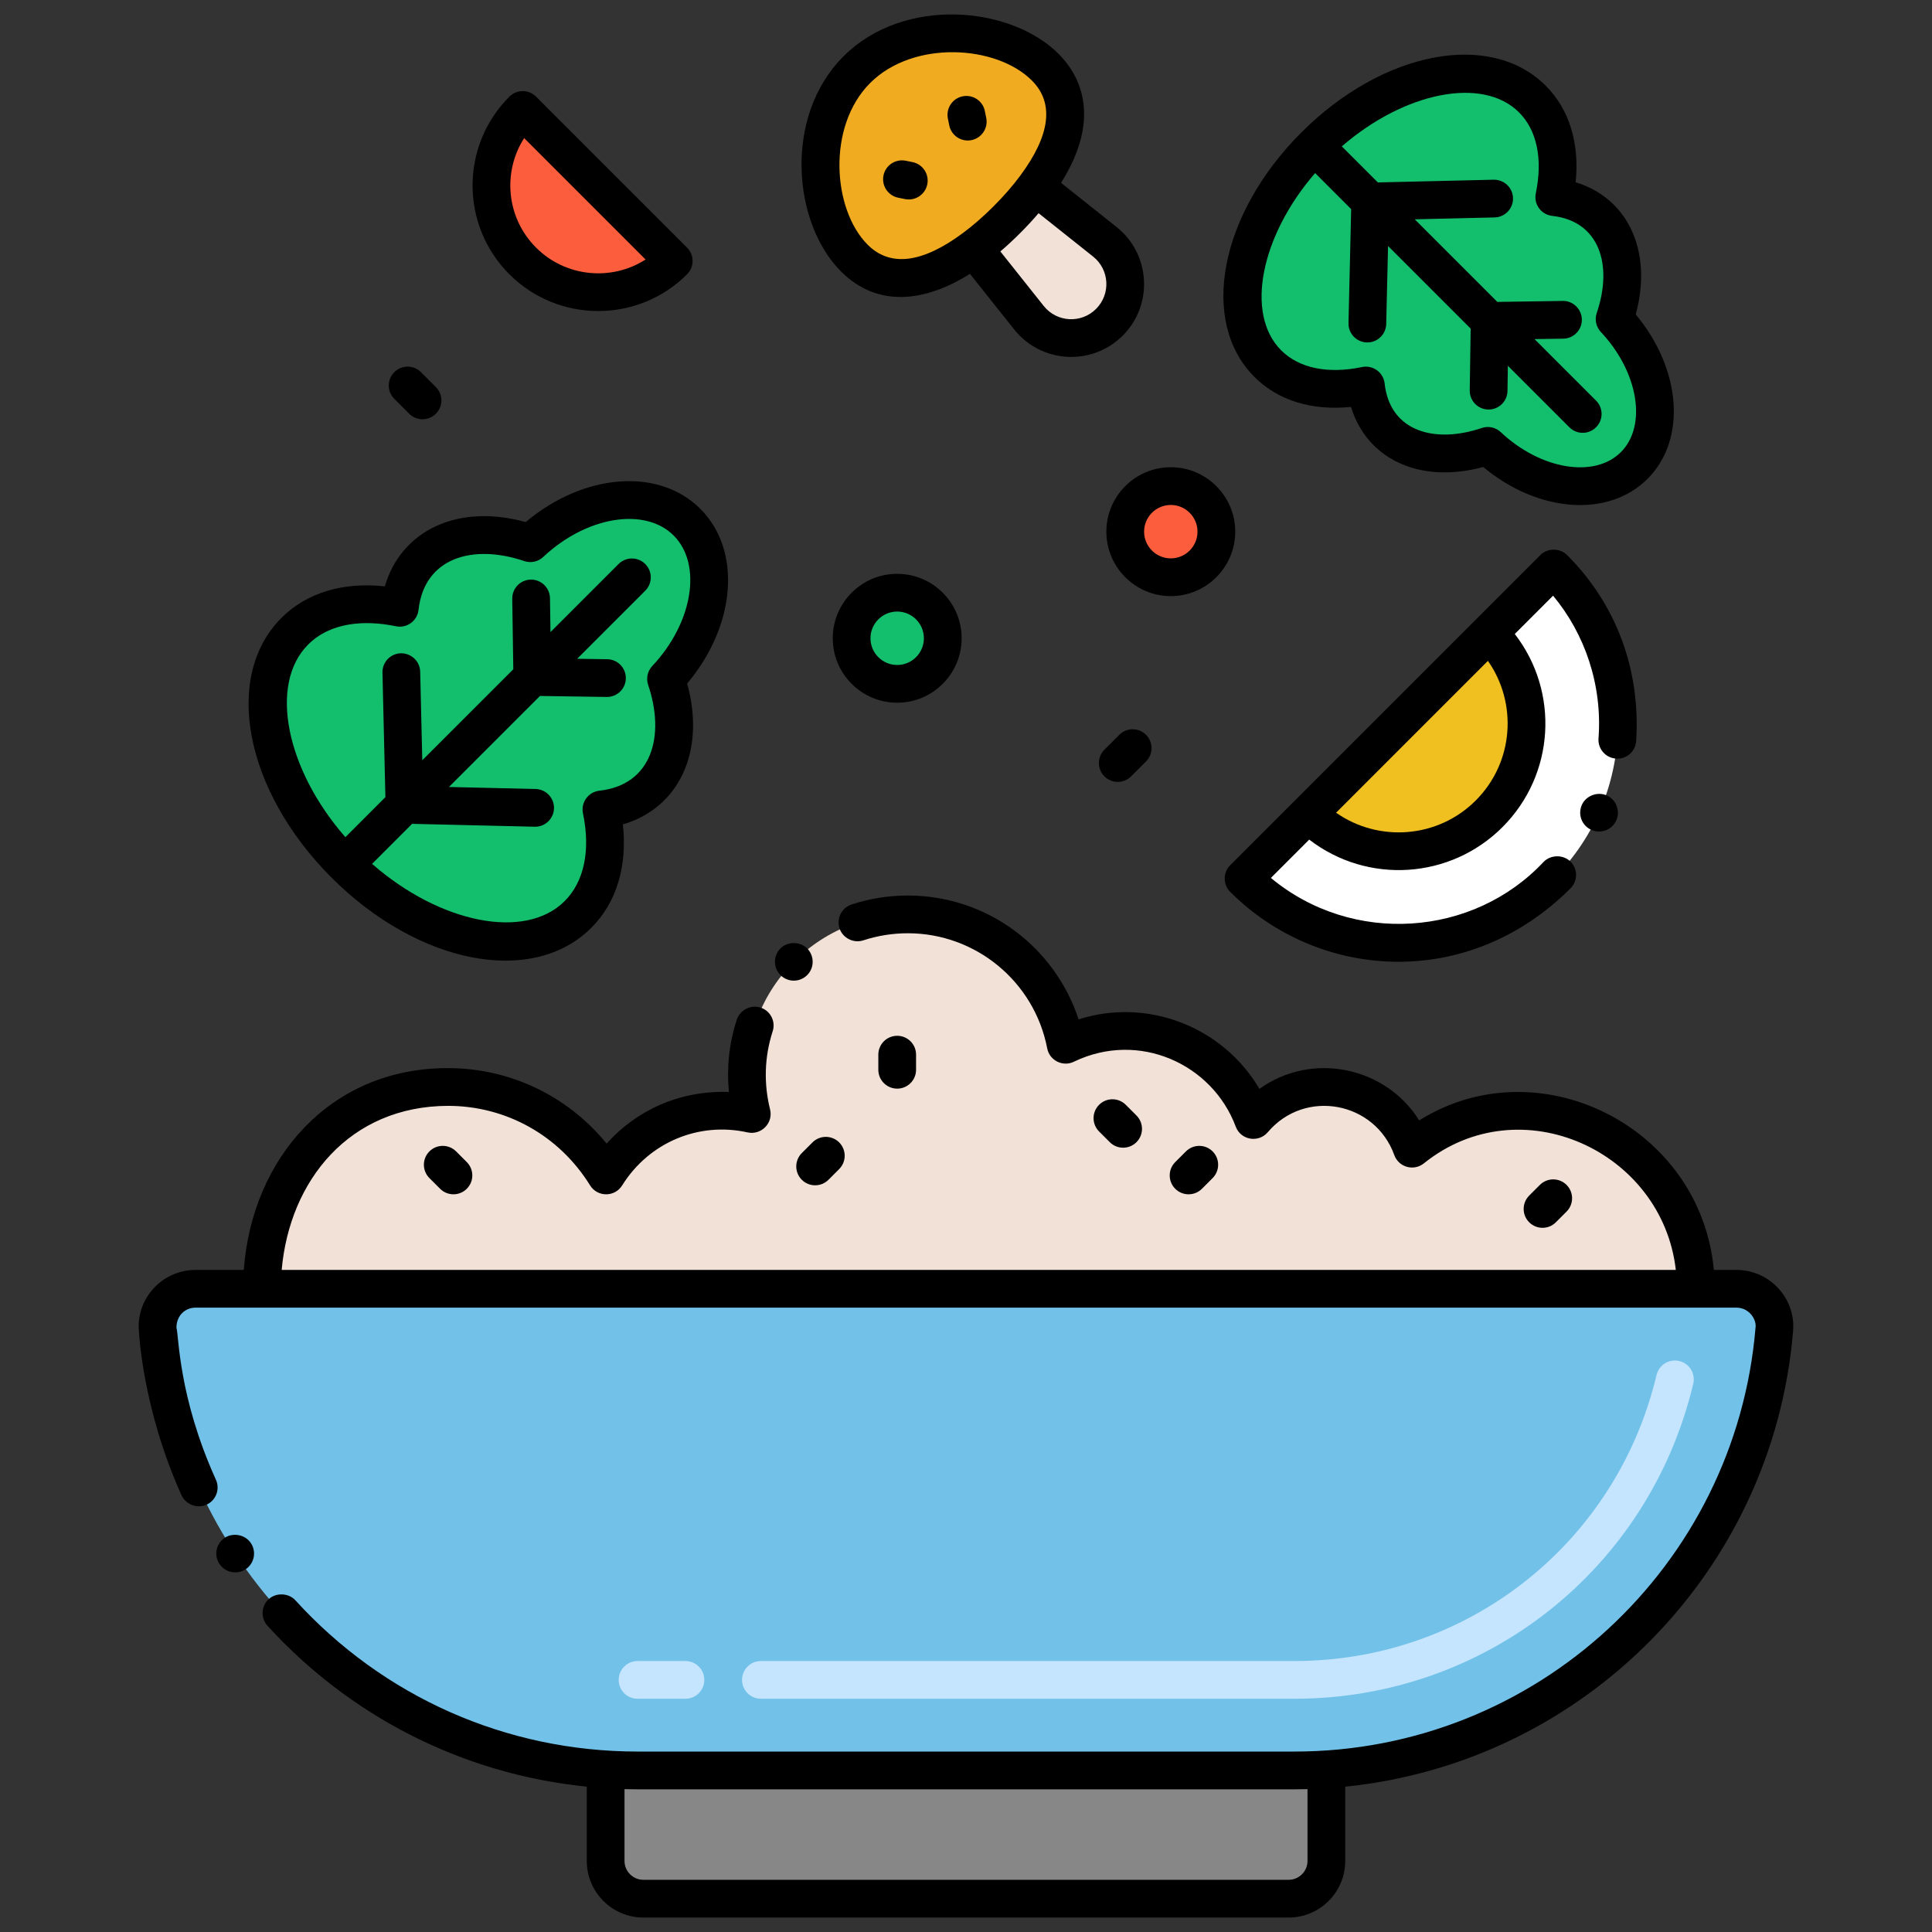 <?xml version="1.0" encoding="UTF-8"?> <svg xmlns="http://www.w3.org/2000/svg" id="Layer_1" height="512" viewBox="0 0 256 256" width="512"><rect x="0" y="0" width="256" height="256" fill="#333333" stroke="none"/> <g> <path d="m175.751 234.454v12.13c0 2.761-2.239 5-5 5h-85.5c-2.761 0-5-2.239-5-5v-12.13c1.4.09 2.81.14 4.23.14h87.04c1.42 0 2.83-.05 4.23-.14z" fill="#878787"></path> <path d="m180.984 51.083c.821 7.446 7.691 10.864 16.16 7.995 6.301 5.932 14.873 7.125 19.399 2.599s3.333-13.098-2.599-19.399c2.889-8.529-.606-15.345-7.995-16.16 1.075-5.164.196-9.897-2.901-12.995-6.254-6.254-19.172-3.476-28.853 6.205s-12.459 22.599-6.205 28.853c3.097 3.099 7.83 3.978 12.994 2.902z" fill="#13bf6d"></path> <path d="m79.693 107.256c7.97-.879 11.629-8.232 8.558-17.297 6.35-6.745 7.627-15.92 2.782-20.764-4.845-4.845-14.019-3.568-20.764 2.782-9.129-3.093-16.425.648-17.297 8.558-5.528-1.151-10.594-.21-13.91 3.105-6.694 6.694-3.721 20.521 6.642 30.884s24.19 13.336 30.884 6.642c3.315-3.316 4.256-8.382 3.105-13.91z" fill="#13bf6d"></path> <path d="m69.265 34.579c5.525 5.525 14.482 5.525 20.007 0l-20.007-20.007c-5.525 5.525-5.525 14.482 0 20.007z" fill="#fc5d3d"></path> <ellipse cx="118.883" cy="84.574" fill="#13bf6d" rx="6.039" ry="6.039" transform="matrix(.973 -.23 .23 .973 -16.251 29.576)"></ellipse> <ellipse cx="155.136" cy="70.449" fill="#fc5d3d" rx="6.039" ry="6.039" transform="matrix(.973 -.23 .23 .973 -12.036 37.528)"></ellipse> <path d="m113.533 9.231c-6.981 6.981-5.731 19.564-.332 24.963 4.285 4.285 10.121 2.957 15.839-1.276 2.897-2.131 6.047-5.28 8.18-8.18 4.233-5.718 5.562-11.553 1.276-15.839-5.4-5.399-17.982-6.649-24.963.332z" fill="#f0ab20"></path> <path d="m147.001 42.699c-3.022 3.022-8.004 2.742-10.668-.612l-7.294-9.17c2.897-2.131 6.047-5.28 8.18-8.18l9.17 7.294c3.354 2.664 3.634 7.646.612 10.668z" fill="#f2e1d6"></path> <path d="m205.877 75.311c11.354 11.354 11.341 29.758 0 41.099-11.354 11.354-29.745 11.354-41.099 0l8.57-8.57 23.959-23.959z" fill="#fff"></path> <path d="m197.307 83.881c6.619 6.619 6.611 17.348 0 23.959-6.619 6.619-17.34 6.619-23.959 0z" fill="#f0c020"></path> <path d="m197.307 83.881c6.619 6.619 6.611 17.348 0 23.959-6.619 6.619-17.34 6.619-23.959 0z" fill="#f0c020"></path> <path d="m224.711 170.774h-190c0-13.61 8.79-26.74 24.65-26.74 8.87 0 16.62 4.69 20.96 11.72 4-6.43 11.6-9.84 19.29-8.15-3.37-13.66 7.02-26.44 20.68-26.44 10.39 0 19.03 7.44 20.92 17.27 9.68-4.69 21.15.01 24.87 9.97 6.13-7.25 17.81-5.14 21.02 3.8 15-12.09 37.61-.9 37.61 18.57z" fill="#f2e1d6"></path> <path d="m230.111 170.774h-5.4-190-8.82c-2.92 0-5.24 2.5-4.99 5.41 2.62 31.33 27.87 56.21 59.35 58.27 1.4.09 2.81.14 4.23.14h87.04c1.42 0 2.83-.05 4.23-.14 31.389-2.048 56.711-26.852 59.35-58.26.25-2.91-2.06-5.42-4.99-5.42z" fill="#72c1e8"></path> <path d="m171.521 225.094h-70.697c-1.381 0-2.5-1.119-2.5-2.5s1.119-2.5 2.5-2.5h70.697c22.941 0 42.671-15.584 47.979-37.898.319-1.342 1.668-2.176 3.011-1.854 1.344.319 2.174 1.667 1.854 3.011-5.847 24.576-27.578 41.741-52.844 41.741zm-80.697 0h-6.344c-1.381 0-2.5-1.119-2.5-2.5s1.119-2.5 2.5-2.5h6.343c1.381 0 2.5 1.119 2.5 2.5s-1.118 2.5-2.499 2.5z" fill="#c5e5ff"></path> <path d="m216.743 41.668c2.32-8.563-1.183-15.465-7.961-17.515.528-5.193-.845-9.674-3.967-12.797-7.341-7.34-21.569-4.615-32.389 6.206-10.821 10.82-13.547 25.047-6.205 32.388 3.122 3.123 7.605 4.494 12.796 3.967 2.059 6.813 8.99 10.271 17.517 7.96 7.217 6.03 16.561 6.786 21.776 1.568 5.217-5.216 4.463-14.557-1.567-21.777zm-1.968 18.242c-3.503 3.504-10.643 2.314-15.917-2.652-.678-.637-1.646-.843-2.516-.547-6.201 2.101-12.169.496-12.873-5.901-.165-1.482-1.572-2.474-2.995-2.173-4.53.942-8.341.156-10.718-2.222-4.818-4.818-2.689-15.182 4.505-23.482l4.776 4.776-.355 15.107c-.033 1.4 1.091 2.559 2.5 2.559 1.354 0 2.467-1.081 2.498-2.441l.243-10.338 10.947 10.944-.122 8.189c-.021 1.394 1.104 2.537 2.501 2.537 1.363 0 2.479-1.095 2.499-2.463l.05-3.336 8.152 8.152c.977.977 2.559.977 3.535 0 .977-.976.977-2.559 0-3.535l-8.153-8.153 3.808-.057c1.381-.021 2.483-1.156 2.463-2.537-.022-1.449-1.259-2.512-2.537-2.462l-8.661.129-10.945-10.945 10.581-.249c1.381-.033 2.474-1.178 2.44-2.558-.031-1.38-1.172-2.458-2.558-2.441l-15.351.361-4.776-4.776c8.3-7.194 18.665-9.324 23.483-4.505 2.377 2.377 3.165 6.183 2.222 10.718-.302 1.45.714 2.834 2.173 2.995 6.162.68 8.108 6.361 5.901 12.873-.296.875-.086 1.843.548 2.516 4.966 5.274 6.155 12.414 2.652 15.917z"></path> <path d="m78.355 122.934c3.333-3.332 4.781-8.132 4.18-13.699 7.358-2.142 11.015-9.58 8.518-18.664 6.45-7.667 7.283-17.608 1.748-23.143s-15.475-4.703-23.144 1.748c-9.155-2.519-16.538 1.225-18.664 8.518-5.565-.6-10.368.848-13.699 4.18-7.788 7.788-4.871 22.907 6.642 34.419 11.509 11.508 26.629 14.431 34.419 6.641zm-37.525-37.526c2.98-2.981 7.523-3.282 11.632-2.425 1.444.299 2.833-.708 2.995-2.174.763-6.921 7.2-8.772 14.01-6.464.876.296 1.843.085 2.516-.547 5.715-5.379 13.467-6.65 17.283-2.835 3.816 3.816 2.544 11.569-2.835 17.283-.633.673-.844 1.641-.547 2.516 2.281 6.734.511 13.24-6.464 14.01-1.466.162-2.474 1.552-2.174 2.995 1.023 4.914.162 9.045-2.425 11.632-5.249 5.249-16.543 2.926-25.521-4.934l5.302-5.302c.06.001 16.245.383 16.305.383 1.354 0 2.466-1.081 2.499-2.441.032-1.38-1.061-2.525-2.441-2.558l-11.476-.27 12.059-12.059c.009 0 8.87.132 8.878.132 1.363 0 2.479-1.095 2.499-2.463.021-1.38-1.082-2.516-2.462-2.537l-3.987-.059 9.021-9.021c.977-.976.977-2.559 0-3.535-.976-.977-2.56-.977-3.535 0l-9.021 9.021-.067-4.492c-.02-1.368-1.135-2.463-2.499-2.463-.013 0-.025 0-.038 0-1.381.021-2.483 1.156-2.462 2.537l.139 9.345-12.061 12.057-.276-11.736c-.033-1.38-1.189-2.461-2.558-2.441-1.38.033-2.473 1.178-2.441 2.558l.388 16.506-5.302 5.302c-7.859-8.977-10.183-20.272-4.934-25.521z"></path> <path d="m67.498 12.804c-6.506 6.505-6.507 17.036 0 23.542 6.49 6.49 17.05 6.491 23.542 0 .978-.979.975-2.562 0-3.536l-20.007-20.005c-.976-.977-2.56-.976-3.535-.001zm3.535 20.008c-3.994-3.995-4.432-10.074-1.579-14.515l16.091 16.091c-4.505 2.883-10.578 2.357-14.512-1.576z"></path> <path d="m110.344 84.574c0 4.708 3.831 8.539 8.539 8.539s8.539-3.831 8.539-8.539-3.831-8.539-8.539-8.539-8.539 3.831-8.539 8.539zm12.077 0c0 1.951-1.587 3.539-3.539 3.539s-3.539-1.587-3.539-3.539 1.587-3.539 3.539-3.539 3.539 1.588 3.539 3.539z"></path> <path d="m163.675 70.449c0-4.708-3.831-8.539-8.539-8.539s-8.538 3.831-8.538 8.539 3.83 8.539 8.538 8.539 8.539-3.831 8.539-8.539zm-12.077 0c0-1.951 1.587-3.539 3.538-3.539s3.539 1.587 3.539 3.539-1.588 3.539-3.539 3.539-3.538-1.588-3.538-3.539z"></path> <path d="m134.375 43.642c3.59 4.52 10.314 4.905 14.394.826 4.078-4.079 3.69-10.807-.823-14.392l-7.352-5.848c5.594-8.893 2.289-14.475-.331-17.096-6.332-6.333-20.491-7.676-28.498.332-7.985 7.985-6.711 22.119-.332 28.498 4.912 4.914 11.234 4.007 17.091.325zm10.858-2.71c-1.965 1.963-5.199 1.795-6.944-.401l-5.737-7.214c1.702-1.451 3.542-3.277 5.066-5.067l7.216 5.74c2.19 1.74 2.366 4.974.399 6.942zm-30.265-8.506c-4.649-4.649-5.425-15.67.332-21.428 5.729-5.728 16.718-5.04 21.427-.332 2.973 2.974 2.463 7.207-1.522 12.589-1.972 2.681-4.975 5.682-7.653 7.652-5.376 3.981-9.61 4.492-12.584 1.519z"></path> <path d="m120.913 21.479-.904-.182c-1.358-.271-2.672.605-2.944 1.958-.272 1.354.605 2.671 1.958 2.944l.904.182c1.366.272 2.674-.615 2.944-1.958.272-1.353-.605-2.671-1.958-2.944z"></path> <path d="m128.725 18.569c1.354-.272 2.23-1.59 1.958-2.944l-.182-.904c-.272-1.354-1.584-2.229-2.944-1.958-1.354.272-2.23 1.59-1.958 2.944l.182.904c.271 1.345 1.579 2.23 2.944 1.958z"></path> <path d="m149.878 102.873 1.974-1.974c.977-.976.977-2.559 0-3.535-.977-.977-2.559-.977-3.535 0l-1.974 1.974c-.977.976-.977 2.559 0 3.535.976.976 2.558.976 3.535 0z"></path> <path d="m52.246 52.848 1.974 1.974c.976.977 2.56.977 3.535 0 .977-.976.977-2.559 0-3.535l-1.974-1.974c-.976-.977-2.56-.977-3.535 0-.976.976-.976 2.559 0 3.535z"></path> <path d="m216.8 98.22c.615-9.754-2.817-18.346-9.16-24.68-.939-.94-2.58-.94-3.53 0l-41.1 41.1c-.974.975-.975 2.566 0 3.54 11.74 11.74 31.549 13.115 45.13-.51.96-1 .92-2.59-.08-3.54-.96-.92-2.609-.88-3.529.08-9.353 9.97-25.341 11.083-36.131 2.12l5.078-5.079c7.75 5.973 18.71 5.243 25.597-1.643 6.974-6.973 7.574-17.932 1.641-25.602l5.075-5.076c4.23 5.091 6.545 11.843 6.02 18.91-.102 1.373.919 2.576 2.311 2.68 1.398.1 2.578-.94 2.678-2.3zm-19.645-10.652c3.92 5.569 3.474 13.415-1.616 18.503-5.027 5.028-12.867 5.566-18.5 1.617 17.364-17.369 13.218-13.222 20.116-20.12z"></path> <path d="m212.899 105.4c-1.229-.55-2.76.04-3.3 1.26-.57 1.31.034 2.757 1.26 3.3 1.243.564 2.746.009 3.311-1.26.524-1.185.059-2.712-1.271-3.3z"></path> <path d="m24.06 198.14c.55 1.21 2.08 1.8 3.31 1.24 1.25-.57 1.81-2.05 1.24-3.31-4.998-11.021-4.902-19.13-5.23-20.13 0-1.682 1.204-2.661 2.51-2.67h204.22c1.671.012 2.702 1.591 2.5 2.72-2.65 31.478-29.044 56.1-61.09 56.1h-87.04c-17.477 0-33.722-7.287-45.34-20.04-.89-.98-2.55-1.05-3.53-.16-1.02.93-1.09 2.51-.17 3.53.01 0 .01.01.01.01 10.634 11.666 25.418 19.608 42.301 21.31v9.845c0 4.136 3.364 7.5 7.5 7.5h85.5c4.136 0 7.5-3.364 7.5-7.5v-9.841c31.656-3.207 56.683-28.586 59.339-60.333.387-4.35-3.08-8.129-7.48-8.14h-3.016c-1.751-19.002-23.211-29.735-39.044-19.81-4.442-7.121-14.201-9.175-21.17-4.18-4.822-8.205-14.787-12.132-23.96-9.21-3.097-9.451-11.944-16.389-22.63-16.41-2.55 0-5.06.4-7.46 1.19-1.31.44-2.02 1.85-1.59 3.16.42 1.28 1.86 2.02 3.15 1.59 1.9-.62 3.88-.94 5.91-.94 8.99 0 16.76 6.41 18.46 15.25.298 1.6 2.071 2.494 3.54 1.77 8.636-4.158 18.349.322 21.44 8.6.67 1.797 3.016 2.19 4.25.74 4.935-5.82 14.207-4.052 16.76 3.03.551 1.556 2.524 2.208 3.92 1.1 12.786-10.279 31.599-1.625 33.385 14.12h-184.73c1.042-11.867 8.996-21.701 22.035-21.74 7.71 0 14.75 3.94 18.83 10.54.974 1.568 3.268 1.58 4.25 0 3.569-5.719 10.167-8.462 16.63-7.02 1.779.386 3.41-1.213 2.97-3.04-.833-3.352-.78-6.877.34-10.35.438-1.335-.312-2.74-1.6-3.15-1.29-.43-2.73.32-3.15 1.6-1.028 3.15-1.35 6.32-1.05 9.58-6.564-.224-12.285 2.463-16.2 6.84-5.18-6.35-12.84-10-21.02-10h-.07c-15.472 0-25.905 11.882-26.985 26.74h-6.415c-4.444.01-7.889 3.857-7.48 8.15 0-.001.447 10.226 5.65 21.719zm149.191 48.444c0 1.378-1.121 2.5-2.5 2.5h-85.5c-1.378 0-2.5-1.122-2.5-2.5v-9.513c.585.016 1.163.023 1.73.023h87.04c.567 0 1.145-.008 1.73-.023z"></path> <path d="m29.79 203.76c-1.159.766-1.479 2.306-.71 3.47.761 1.156 2.32 1.46 3.46.71 1.15-.76 1.47-2.31.71-3.46-.73-1.12-2.34-1.45-3.46-.72z"></path> <path d="m106.95 125.67c-.95-.95-2.6-.94-3.54 0-.97.98-.97 2.57.01 3.54.956.956 2.535.995 3.54-.01.97-.97.96-2.56-.01-3.53z"></path> <path d="m121.383 141.75v-2.003c0-1.381-1.119-2.5-2.5-2.5s-2.5 1.119-2.5 2.5v2.003c0 1.381 1.119 2.5 2.5 2.5s2.5-1.119 2.5-2.5z"></path> <path d="m150.587 151.344c.977-.976.977-2.559 0-3.535l-1.417-1.417c-.977-.977-2.559-.977-3.535 0-.977.976-.977 2.559 0 3.535l1.417 1.417c.976.977 2.558.977 3.535 0z"></path> <path d="m109.777 156.326 1.417-1.417c.976-.977.976-2.56 0-3.536-.977-.976-2.559-.976-3.536 0l-1.417 1.417c-.976.977-.976 2.56 0 3.536.978.976 2.56.976 3.536 0z"></path> <path d="m56.899 152.566c-.976.977-.976 2.56 0 3.536l1.417 1.417c.977.976 2.559.976 3.536 0 .976-.977.976-2.56 0-3.536l-1.417-1.417c-.977-.976-2.56-.976-3.536 0z"></path> <path d="m159.261 157.519 1.417-1.417c.977-.976.977-2.559.001-3.536-.977-.977-2.56-.976-3.536 0l-1.417 1.417c-.977.976-.977 2.559-.001 3.536.976.976 2.559.976 3.536 0z"></path> <path d="m206.16 161.959 1.417-1.417c.977-.976.977-2.559 0-3.535-.977-.977-2.559-.977-3.535 0l-1.417 1.417c-.977.976-.977 2.559 0 3.535.977.977 2.559.977 3.535 0z"></path> </g> </svg> 